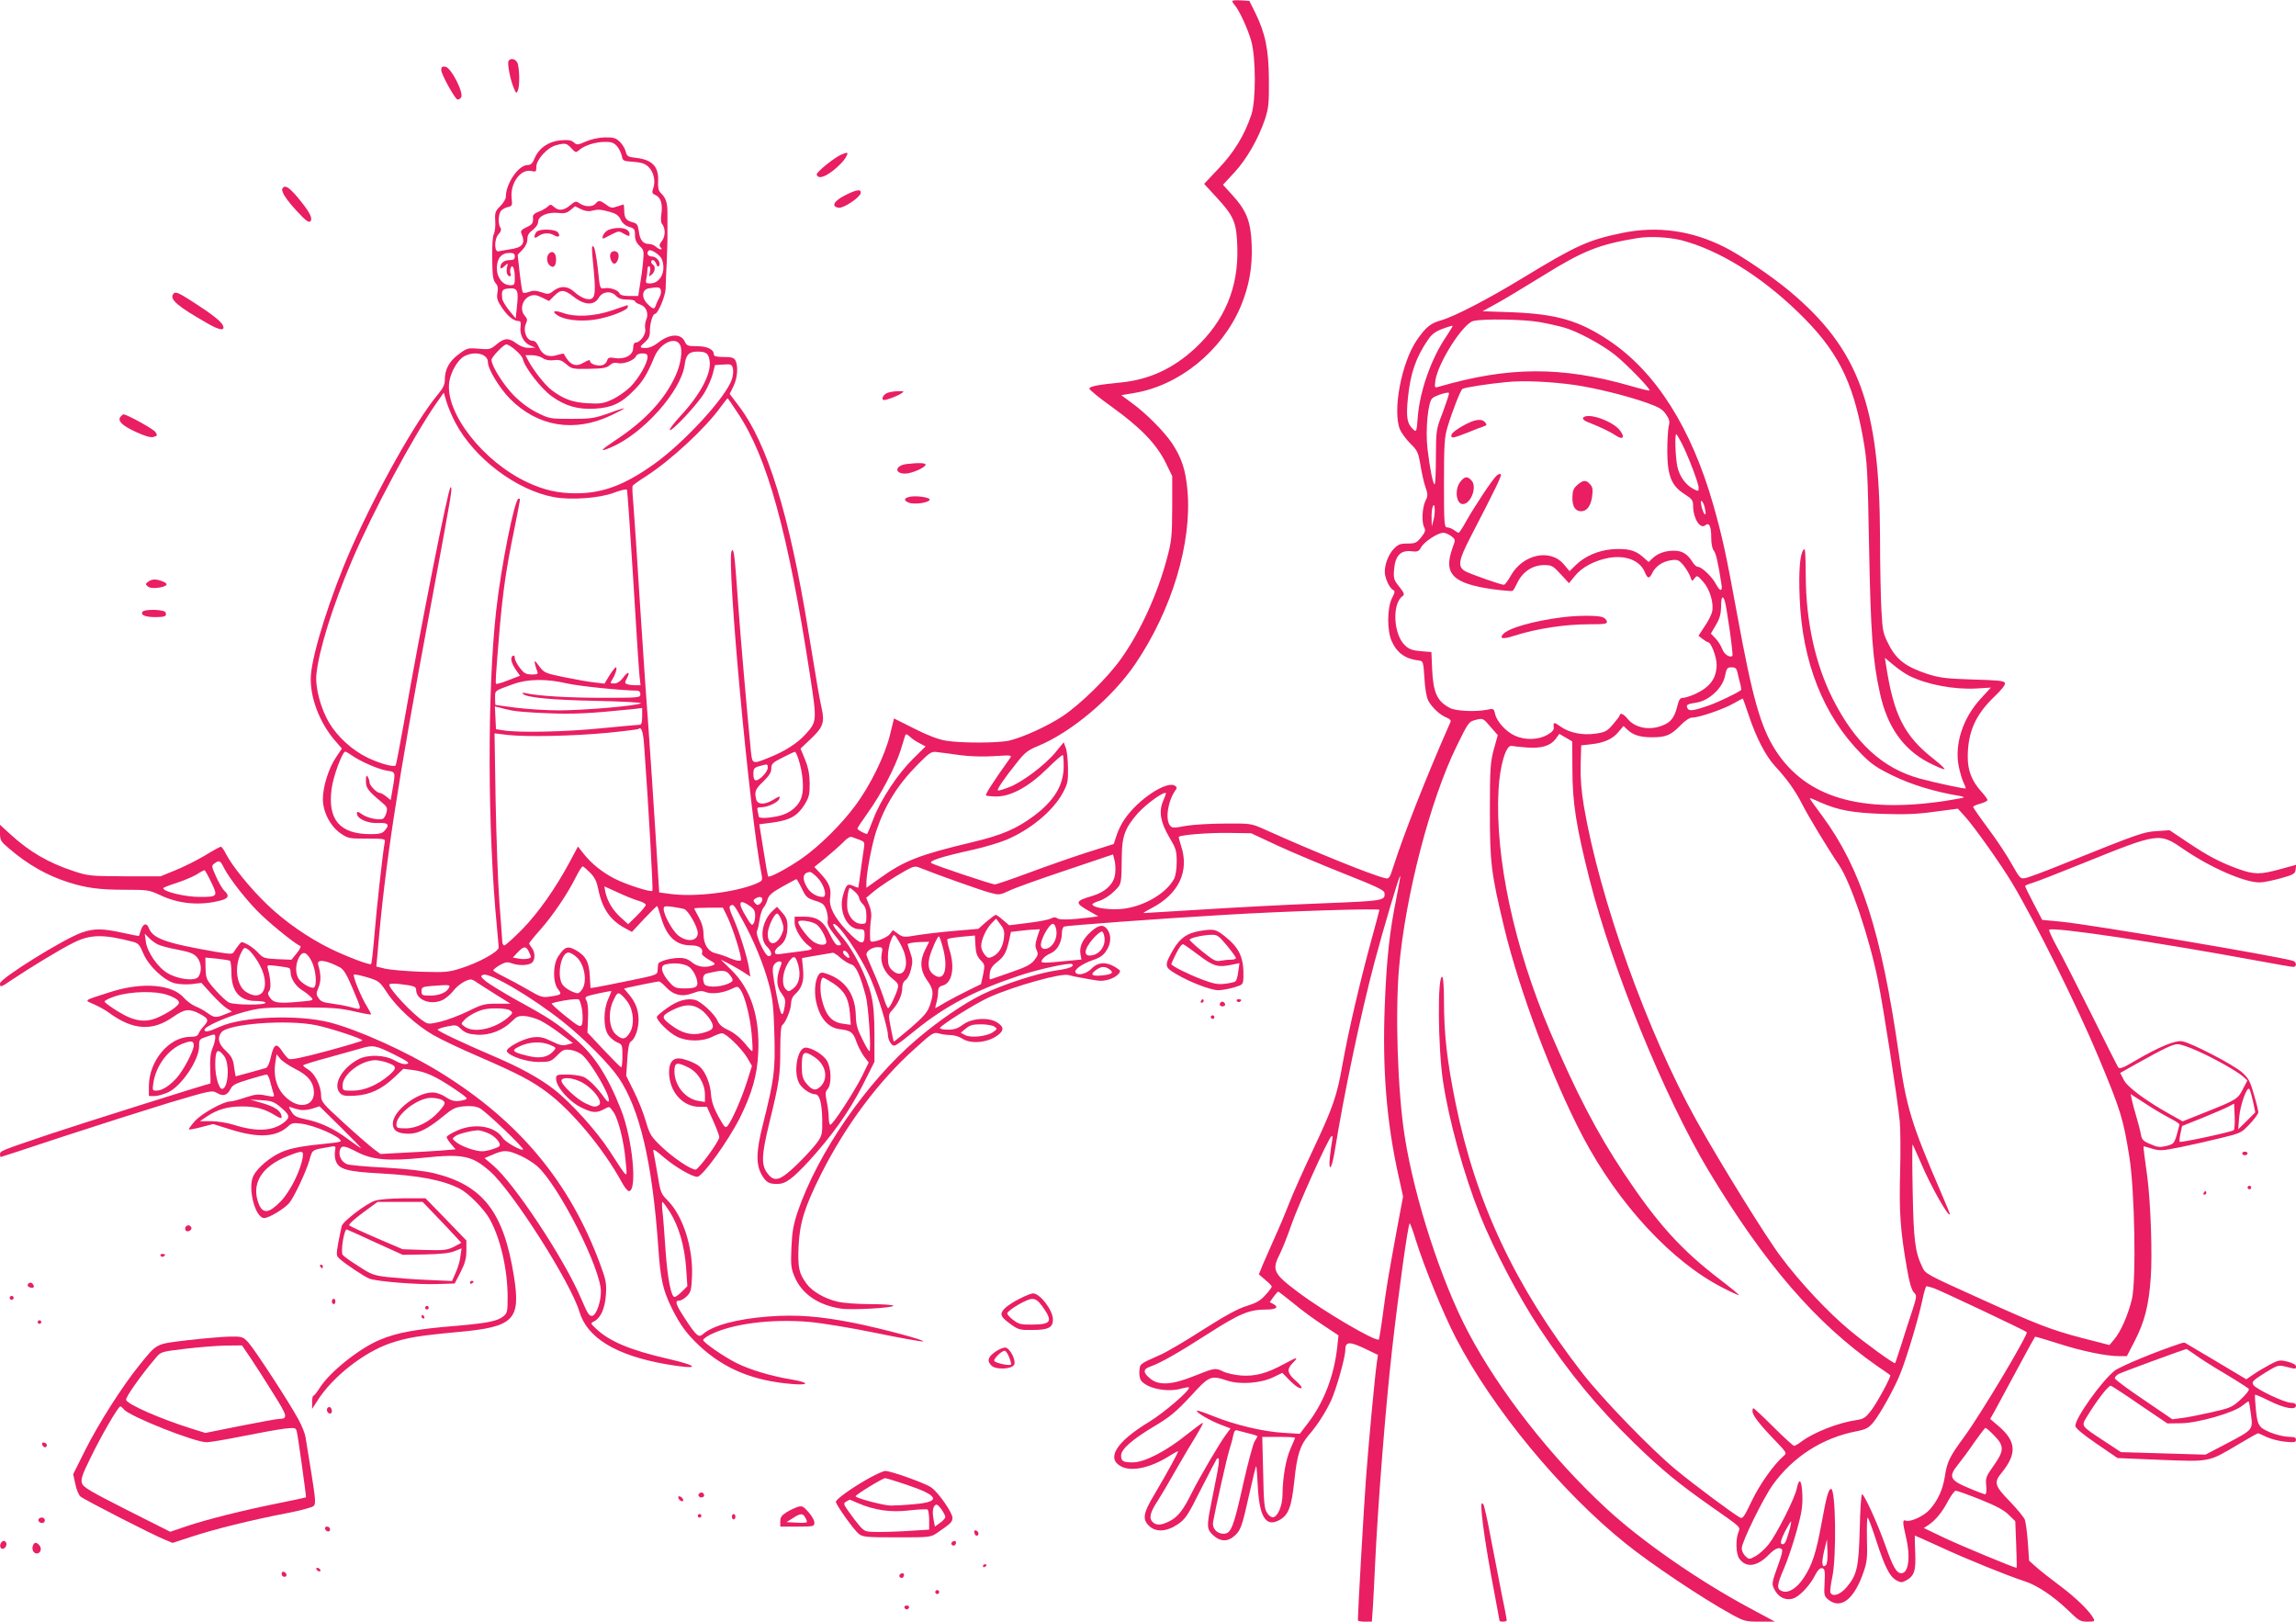 <?xml version="1.0" standalone="no"?>
<!DOCTYPE svg PUBLIC "-//W3C//DTD SVG 20010904//EN"
 "http://www.w3.org/TR/2001/REC-SVG-20010904/DTD/svg10.dtd">
<svg version="1.0" xmlns="http://www.w3.org/2000/svg"
 width="1280pt" height="904pt" viewBox="0 0 1280 904"
 preserveAspectRatio="xMidYMid meet">
<g transform="translate(0,904) scale(0.1,-0.1)"
fill="#e91e63" stroke="none">
<path d="M6870 9034 c0 -4 6 -15 14 -23 25 -29 74 -135 92 -201 26 -95 26
-334 0 -410 -38 -114 -97 -210 -182 -299 l-81 -86 68 -74 c99 -107 113 -141
117 -280 7 -225 -71 -410 -237 -564 -122 -112 -253 -173 -411 -189 -129 -13
-173 -21 -177 -34 -2 -5 56 -53 128 -104 158 -114 245 -204 297 -308 l37 -76
0 -176 c-1 -158 -3 -185 -28 -278 -53 -202 -150 -414 -257 -564 -76 -107 -229
-257 -330 -323 -81 -53 -216 -115 -292 -133 -60 -15 -272 -15 -355 -1 -42 7
-105 31 -177 68 l-112 56 -22 -90 c-27 -113 -110 -284 -194 -396 -75 -102
-198 -224 -293 -291 -76 -54 -184 -112 -192 -104 -3 3 -15 69 -27 148 l-23
143 77 10 c94 13 136 37 175 99 26 43 29 57 29 120 -1 51 -8 88 -26 132 l-25
61 58 55 c67 63 77 91 60 168 -13 58 -31 164 -76 440 -104 639 -227 1037 -384
1244 l-53 70 21 43 c23 47 27 112 11 144 -9 15 -22 19 -65 19 -39 0 -55 4 -55
13 0 29 -36 47 -94 47 -51 0 -58 3 -68 25 -21 48 -86 45 -150 -6 -23 -18 -49
-29 -67 -29 -38 0 -38 5 -4 34 19 17 26 32 26 57 -1 41 15 99 28 99 17 0 59
100 60 142 0 24 3 90 6 148 2 58 5 130 4 160 0 30 0 81 0 112 0 59 -8 84 -38
113 -12 12 -16 31 -14 65 4 81 -33 120 -123 130 -45 5 -51 8 -58 36 -4 16 -19
41 -34 55 -21 20 -35 24 -83 23 -34 -1 -76 -10 -105 -23 -46 -20 -50 -20 -67
-5 -14 13 -32 15 -73 12 -67 -6 -121 -43 -145 -99 -12 -30 -22 -39 -40 -39
-50 0 -121 -103 -121 -177 0 -12 -14 -35 -31 -52 -28 -28 -31 -36 -28 -84 2
-28 -2 -61 -8 -72 -7 -12 -10 -66 -9 -137 1 -94 5 -120 18 -135 13 -14 16 -29
11 -56 -5 -31 0 -45 28 -86 32 -47 64 -71 93 -71 8 0 11 -10 8 -30 -6 -44 16
-89 52 -105 l31 -13 -36 -1 c-23 -1 -47 8 -69 24 -44 33 -68 32 -112 -5 -33
-28 -40 -29 -99 -24 -61 5 -66 4 -112 -31 -53 -39 -77 -84 -77 -141 0 -27 -9
-47 -39 -83 -122 -146 -339 -532 -484 -861 -115 -261 -216 -582 -224 -707 -7
-116 47 -260 135 -362 l38 -44 -33 -49 c-41 -61 -73 -164 -73 -232 0 -72 41
-151 98 -191 42 -29 48 -30 147 -30 99 0 104 -1 100 -20 -9 -39 -46 -372 -58
-522 -7 -84 -15 -155 -18 -157 -7 -8 -135 41 -226 85 -126 62 -254 151 -353
246 -92 88 -195 214 -231 284 -10 21 -23 39 -28 39 -4 0 -45 -22 -90 -50 -46
-27 -120 -64 -165 -82 l-81 -33 -200 0 c-193 1 -203 2 -285 29 -142 47 -246
108 -353 206 l-57 52 0 -45 c0 -42 4 -48 53 -89 104 -89 209 -148 327 -186
101 -32 173 -42 316 -42 126 0 135 -1 197 -30 106 -50 224 -60 340 -29 41 11
47 27 18 53 -10 9 -31 45 -46 78 -26 59 -27 62 -9 75 26 19 32 17 53 -26 34
-65 136 -194 210 -263 69 -66 192 -163 214 -171 7 -2 0 -18 -18 -40 l-30 -37
-78 3 c-72 4 -80 6 -106 34 -15 17 -43 39 -61 48 -33 17 -34 17 -49 -3 -9 -11
-20 -27 -26 -37 -9 -15 -16 -15 -102 -1 -282 49 -351 74 -374 134 -12 30 -31
24 -44 -14 -5 -16 -10 -30 -10 -31 -1 -2 -42 6 -91 17 -112 25 -161 25 -229 1
-102 -36 -455 -256 -455 -283 0 -24 3 -23 68 21 100 67 266 168 340 205 95 48
168 49 333 6 30 -8 38 -17 58 -65 29 -69 113 -149 174 -166 24 -6 65 -8 96 -5
l54 7 56 -62 c31 -34 69 -70 85 -80 l29 -18 -38 -15 c-50 -21 -61 -20 -98 7
-18 13 -48 30 -67 37 -19 8 -47 28 -63 46 -65 77 -232 91 -408 35 -160 -51
-151 -45 -94 -70 27 -12 63 -32 79 -44 135 -100 244 -108 361 -26 63 44 89 48
145 19 52 -27 56 -37 28 -68 -14 -15 -28 -35 -31 -44 -5 -13 -17 -18 -47 -18
-118 0 -230 -135 -230 -275 l0 -55 32 0 c17 0 51 10 76 21 76 37 172 181 172
257 0 38 2 40 45 54 44 15 45 15 45 -7 0 -12 -7 -39 -16 -60 -11 -27 -14 -61
-12 -116 2 -44 2 -79 1 -79 -11 0 -731 -227 -898 -283 -275 -93 -275 -93 -275
-112 0 -8 2 -15 3 -15 2 0 159 51 348 114 189 62 453 146 587 187 238 71 244
72 272 56 34 -20 56 -14 75 22 11 23 30 32 103 54 49 15 93 27 99 27 5 0 15
-19 20 -43 6 -23 14 -51 18 -63 6 -20 5 -20 -43 -11 -42 9 -59 7 -114 -11 -35
-12 -73 -22 -84 -22 -39 0 -159 -67 -197 -109 -21 -24 -37 -45 -34 -47 2 -2
33 3 69 13 l66 17 103 -32 c152 -47 251 -41 316 20 19 18 30 20 73 14 77 -10
219 -73 220 -97 0 -4 -28 -9 -62 -12 -153 -15 -218 -27 -270 -50 -63 -28 -132
-86 -155 -131 -34 -66 9 -236 60 -236 26 0 111 51 139 83 27 32 94 174 113
239 17 61 12 57 109 74 38 7 39 6 34 -21 -3 -16 -2 -41 4 -56 16 -47 61 -60
245 -70 222 -12 351 -37 447 -86 48 -25 134 -112 165 -167 61 -108 101 -283
101 -438 0 -81 -2 -88 -25 -107 -33 -26 -92 -37 -250 -51 -238 -19 -344 -39
-440 -80 -115 -49 -277 -179 -332 -266 -15 -24 -31 -44 -35 -44 -5 0 -8 -17
-8 -37 l0 -37 29 45 c83 132 257 269 404 320 94 32 158 43 384 64 307 28 346
67 309 305 -57 364 -173 513 -447 580 -55 13 -150 24 -272 31 -104 5 -199 14
-212 19 -30 12 -48 45 -41 76 8 31 24 30 95 -7 86 -45 176 -53 371 -33 221 23
272 12 372 -76 125 -110 450 -620 498 -782 44 -147 205 -244 484 -293 186 -32
194 -12 11 30 -210 48 -327 97 -402 168 -32 30 -32 31 -11 41 37 19 61 72 66
150 4 64 0 81 -33 171 -170 458 -453 797 -891 1067 -188 116 -451 235 -614
278 -179 46 -489 34 -618 -25 -58 -27 -82 -31 -82 -15 0 17 121 71 219 98 89
24 112 26 306 26 178 0 224 -3 305 -21 52 -12 96 -20 98 -18 2 2 -8 21 -22 44
-31 49 -81 170 -73 178 3 3 37 -4 74 -15 66 -20 70 -24 111 -86 54 -82 162
-181 258 -236 41 -24 155 -78 253 -120 219 -95 297 -136 382 -200 139 -104
314 -315 414 -498 15 -29 34 -52 41 -52 49 0 20 296 -45 457 -74 187 -149 302
-256 393 -100 87 -141 114 -327 216 -75 42 -151 89 -170 104 -30 26 -31 29
-14 36 36 14 276 -127 446 -263 116 -92 257 -235 309 -311 118 -175 188 -473
221 -947 12 -177 26 -237 75 -337 47 -95 85 -146 155 -211 138 -128 298 -194
513 -212 101 -9 101 8 0 25 -108 17 -232 54 -306 91 -72 36 -187 116 -187 129
0 5 17 18 38 29 122 62 340 90 553 72 68 -6 234 -33 369 -61 135 -28 254 -49
265 -48 25 4 -221 70 -383 103 -191 38 -321 48 -480 36 -177 -14 -309 -50
-364 -99 -23 -20 -36 -9 -99 87 -53 81 -59 101 -31 101 10 0 29 12 43 26 21
22 24 37 27 112 6 158 -51 335 -136 420 -37 37 -40 45 -56 143 -10 57 -20 115
-23 128 -5 20 5 15 62 -34 62 -52 153 -105 182 -105 29 0 170 195 238 329 67
135 97 239 102 362 10 199 -41 356 -150 462 l-59 58 49 -25 c26 -14 63 -35 82
-48 l34 -22 -7 45 c-10 65 -54 204 -87 278 -22 49 -26 66 -17 72 17 11 20 7
68 -81 63 -113 118 -249 147 -358 21 -80 26 -128 30 -277 6 -201 -1 -252 -63
-500 -40 -157 -41 -230 -4 -290 23 -37 38 -45 83 -45 47 0 83 27 178 129 129
142 222 273 297 419 l67 133 0 147 c0 107 -5 169 -18 225 -24 103 -102 257
-168 330 -28 32 -48 61 -44 65 20 20 156 -178 211 -309 42 -99 94 -271 94
-309 0 -15 8 -37 18 -48 17 -20 18 -20 138 77 166 134 332 221 573 301 111 38
289 76 299 65 13 -13 -19 -25 -91 -35 -100 -14 -297 -78 -412 -134 -101 -50
-240 -144 -362 -248 -280 -237 -553 -633 -666 -963 -24 -72 -31 -112 -35 -200
-4 -99 -2 -116 18 -163 41 -96 132 -158 259 -177 56 -9 291 4 291 16 0 5 -57
9 -127 9 -71 0 -153 6 -184 14 -71 16 -141 57 -172 99 -43 59 -50 89 -45 210
6 131 34 219 125 401 138 274 322 521 525 702 96 87 103 91 132 83 17 -5 47
-9 66 -9 19 0 49 -9 65 -20 51 -34 155 -21 207 27 26 23 22 41 -14 64 -49 30
-143 23 -191 -14 -27 -20 -47 -27 -81 -27 -25 0 -46 4 -46 9 0 13 197 137 275
172 138 62 409 138 444 123 9 -3 41 -10 71 -15 30 -6 69 -12 87 -15 38 -7 94
10 117 35 16 18 15 20 -17 40 -50 31 -97 28 -132 -9 -28 -29 -77 -41 -89 -21
-10 15 38 49 94 68 40 13 61 27 77 52 27 39 30 87 7 119 -21 30 -47 28 -89 -9
-48 -42 -68 -84 -62 -125 l6 -33 -52 -5 c-174 -17 -178 -17 -167 4 6 11 26 27
46 35 38 16 64 62 64 115 0 17 6 32 13 35 20 6 530 44 892 65 344 21 865 37
865 28 0 -3 -22 -86 -49 -184 -62 -229 -123 -490 -156 -674 -32 -182 -53 -242
-169 -488 -51 -108 -110 -240 -130 -292 -20 -52 -55 -135 -78 -185 -22 -49
-52 -117 -66 -150 l-24 -59 36 -31 c20 -16 36 -33 36 -37 0 -5 -16 -26 -36
-48 -28 -31 -51 -44 -103 -60 -48 -14 -117 -52 -242 -131 -96 -62 -203 -125
-239 -141 -118 -52 -115 -50 -118 -92 -2 -21 3 -44 10 -53 37 -45 149 -66 227
-43 19 5 36 8 39 6 12 -12 -136 -140 -223 -193 -183 -111 -240 -204 -154 -248
56 -30 161 -8 262 55 27 17 51 30 54 30 6 0 -57 -115 -132 -242 -62 -103 -67
-137 -30 -173 37 -38 99 -34 160 7 44 30 56 48 130 196 45 89 85 165 88 169
16 15 16 -8 3 -78 -8 -41 -24 -123 -36 -182 -23 -116 -22 -133 13 -165 37 -35
78 -38 114 -8 40 33 46 52 87 234 19 85 36 156 39 158 2 3 6 -46 9 -108 8
-171 44 -231 116 -194 55 28 72 72 88 223 15 145 32 196 81 254 47 54 92 124
124 192 29 64 79 240 79 282 0 46 22 48 105 9 l77 -37 -6 -41 c-12 -84 -46
-448 -61 -651 -12 -161 -45 -741 -45 -787 0 -5 18 -8 39 -8 l39 0 6 87 c3 49
8 144 11 213 16 345 57 870 95 1211 36 318 90 709 99 709 3 0 19 -42 34 -93
47 -150 154 -413 224 -547 206 -395 583 -852 943 -1142 142 -115 431 -308 591
-396 73 -40 81 -42 160 -42 l84 0 -145 78 c-283 152 -601 373 -796 554 -305
282 -595 652 -768 980 -150 283 -301 747 -355 1094 -39 246 -54 688 -31 944
36 400 173 928 319 1227 67 137 69 140 108 150 40 10 41 10 82 -38 l41 -47
-22 -79 c-19 -71 -22 -103 -22 -343 0 -292 7 -347 79 -648 87 -361 269 -844
440 -1170 199 -376 495 -696 780 -841 44 -23 84 -41 89 -41 5 0 -42 39 -105
87 -218 167 -348 311 -536 593 -149 224 -266 448 -413 793 -199 469 -306 967
-286 1342 7 134 41 252 72 247 11 -2 49 -6 86 -9 81 -6 131 9 160 47 l21 29
36 -21 36 -21 1 -156 c0 -185 21 -317 95 -611 127 -503 420 -1219 664 -1626
313 -520 598 -850 940 -1089 39 -26 71 -49 73 -51 7 -5 -72 -152 -106 -196
-31 -41 -42 -48 -81 -54 -103 -15 -238 -68 -308 -120 -17 -13 -36 -24 -41 -24
-5 0 -57 47 -115 105 -58 58 -109 105 -112 105 -3 0 -5 -7 -5 -17 0 -22 39
-73 123 -160 69 -72 70 -73 50 -90 -56 -49 -133 -158 -177 -250 -41 -87 -51
-101 -65 -93 -36 19 -263 188 -358 267 -139 115 -411 396 -521 538 -376 486
-593 947 -707 1504 -48 239 -65 382 -65 578 0 67 -4 124 -9 127 -28 18 -25
-392 4 -584 33 -217 115 -515 205 -741 77 -193 216 -458 333 -634 168 -253
319 -436 528 -640 154 -149 241 -221 427 -352 174 -122 165 -113 153 -146 -16
-42 -13 -119 5 -145 38 -54 100 -46 166 22 34 35 61 45 73 27 3 -6 -4 -36 -16
-68 -44 -123 -44 -122 -24 -158 24 -45 72 -62 113 -41 36 19 86 74 112 127 14
27 27 39 38 37 15 -3 17 -14 14 -79 -4 -73 -3 -77 23 -98 70 -54 144 6 196
161 18 53 20 81 17 181 -1 64 0 117 4 117 4 0 25 -58 48 -128 48 -148 74 -200
113 -222 24 -13 30 -13 54 0 45 25 55 54 50 158 -2 50 -3 92 -2 92 2 0 66 -29
143 -64 142 -66 374 -160 470 -191 69 -22 161 -84 242 -162 59 -58 68 -63 107
-63 39 0 43 2 34 18 -22 42 -101 118 -187 182 -51 38 -111 85 -133 105 l-39
35 -7 103 c-4 56 -12 113 -17 126 -5 13 -42 58 -83 101 -85 87 -91 106 -46
160 86 106 82 175 -16 259 l-48 41 24 42 c13 24 68 126 123 228 54 101 101
186 103 188 2 2 59 -15 128 -37 129 -42 269 -71 342 -71 l42 0 42 81 c56 108
80 199 91 353 10 128 0 421 -19 566 -5 36 -12 89 -16 118 -4 28 -6 52 -4 52 2
0 24 -6 49 -14 41 -12 56 -11 160 10 63 13 165 36 225 51 107 26 111 28 157
77 27 28 48 58 48 66 0 8 -11 53 -25 100 -21 74 -30 90 -67 123 -49 43 -279
162 -331 172 -39 8 -132 -31 -270 -112 -64 -38 -81 -43 -89 -32 -5 8 -74 145
-153 304 -80 160 -165 327 -191 373 -25 46 -43 86 -40 89 18 18 605 -70 1158
-172 103 -19 194 -35 202 -35 22 0 20 27 -1 34 -94 27 -1115 200 -1292 218
l-106 10 -48 92 c-26 50 -48 94 -47 97 0 3 19 11 43 18 23 7 147 55 275 107
434 175 428 174 570 77 148 -101 339 -184 421 -182 20 0 72 11 116 23 72 20
80 25 83 49 l3 26 -88 -24 c-112 -31 -145 -31 -235 1 -101 37 -167 71 -283
149 l-100 67 -70 -5 c-74 -4 -104 -15 -500 -174 -110 -45 -214 -84 -231 -87
-30 -7 -32 -5 -78 76 -25 46 -84 135 -131 198 -47 63 -85 118 -85 122 0 4 18
12 40 18 22 6 40 15 40 20 0 6 -16 27 -35 48 -52 58 -75 116 -75 192 0 138 43
236 148 336 42 40 63 67 59 77 -4 12 -38 15 -179 19 -151 5 -183 9 -253 31
-119 39 -173 80 -215 163 -32 62 -35 77 -41 188 -4 67 -8 252 -8 411 -2 732
-118 1048 -503 1371 -102 85 -270 199 -361 245 -185 94 -377 121 -575 80 -189
-39 -256 -70 -557 -253 -185 -113 -376 -212 -449 -233 -61 -17 -86 -37 -138
-112 -85 -125 -136 -394 -93 -498 9 -20 35 -55 58 -78 39 -38 44 -49 56 -120
7 -43 19 -98 28 -123 14 -40 14 -48 -1 -78 -18 -39 -21 -118 -6 -147 9 -15 5
-26 -17 -54 -25 -31 -33 -35 -76 -35 -42 0 -53 -5 -78 -31 -28 -30 -49 -83
-49 -127 0 -32 25 -88 44 -99 14 -8 14 -13 -4 -48 -27 -53 -28 -182 -1 -240
29 -65 77 -99 151 -107 24 -3 25 -6 31 -98 3 -57 12 -107 21 -125 21 -39 66
-81 102 -95 16 -6 26 -15 23 -23 -137 -311 -261 -627 -318 -805 -22 -69 -25
-73 -49 -67 -77 19 -384 143 -665 269 -80 36 -80 36 -225 35 -80 0 -179 -6
-220 -13 -67 -13 -76 -12 -87 2 -28 34 -12 137 29 195 11 14 10 19 -2 27 -46
29 -205 -76 -280 -186 -16 -22 -36 -62 -45 -90 l-16 -49 -152 -48 c-84 -27
-229 -78 -323 -113 -94 -35 -179 -64 -188 -64 -18 0 -325 103 -353 118 -20 12
54 36 235 76 62 14 143 38 181 54 136 57 260 160 316 262 27 50 30 63 29 140
-1 47 -6 98 -13 113 l-11 29 -45 -55 c-58 -71 -188 -169 -261 -196 -31 -12
-59 -20 -61 -17 -6 6 38 70 107 156 43 55 62 69 116 91 187 77 415 269 544
459 203 300 316 674 290 966 -10 114 -32 181 -86 263 -43 64 -143 166 -226
226 l-57 42 71 12 c253 42 489 234 595 483 47 114 66 218 61 346 -5 128 -29
189 -110 277 l-50 55 64 69 c69 75 133 187 170 296 20 62 23 88 22 220 -1 169
-20 260 -77 376 l-32 64 -48 3 c-26 2 -47 0 -47 -4z m-3432 -807 c12 -13 24
-37 28 -54 6 -30 8 -31 65 -35 44 -3 65 -10 84 -28 29 -28 41 -78 27 -119 -9
-25 -7 -30 14 -39 28 -14 39 -49 31 -106 -4 -24 -2 -47 2 -52 21 -22 22 -70 2
-96 -15 -19 -17 -28 -9 -36 9 -9 9 -12 1 -12 -6 0 -18 7 -27 15 -8 8 -26 15
-39 15 -32 0 -50 22 -56 73 -5 34 -10 42 -35 48 -36 10 -46 24 -46 67 0 17 -2
32 -4 32 -1 0 -18 -5 -35 -11 -28 -10 -37 -9 -61 10 -35 25 -43 26 -60 6 -16
-20 -60 -19 -88 1 -21 14 -24 14 -53 -10 -35 -30 -65 -33 -91 -9 -17 15 -19
15 -36 0 -10 -9 -33 -22 -51 -28 -20 -7 -31 -17 -30 -28 3 -34 -2 -42 -36 -58
-26 -12 -34 -21 -29 -32 25 -59 9 -81 -64 -91 -26 -4 -54 -9 -62 -11 -25 -7
-26 68 -1 95 14 15 17 26 11 36 -13 20 -13 67 0 90 5 10 23 21 38 25 28 6 29
8 24 54 -7 81 50 159 108 148 28 -6 30 -5 30 23 0 40 60 106 108 120 53 14 60
13 88 -17 22 -24 25 -25 42 -10 27 25 91 46 143 46 35 1 50 -4 67 -22z m-199
-353 c20 -10 42 -14 59 -9 37 9 50 8 102 -6 35 -10 49 -20 60 -43 10 -20 26
-34 48 -41 28 -8 32 -13 32 -45 0 -26 7 -43 26 -61 23 -22 25 -28 19 -89 -3
-36 -11 -93 -17 -127 l-10 -63 -49 0 c-34 0 -51 5 -55 14 -7 19 -54 35 -85 29
-24 -4 -25 -3 -36 108 -7 62 -17 117 -23 123 -13 13 -13 1 1 -141 12 -135 5
-159 -44 -149 -17 4 -45 20 -62 36 -37 36 -80 39 -119 9 -25 -20 -31 -21 -68
-8 -30 10 -47 10 -69 2 -18 -7 -31 -8 -35 -2 -3 6 -11 55 -17 109 l-11 100 27
28 c17 18 27 39 27 58 0 22 8 36 30 52 18 14 30 32 30 45 0 33 53 56 111 50
35 -4 49 -1 69 16 14 11 25 20 26 21 0 0 15 -7 33 -16z m6134 -173 c207 -54
439 -196 651 -401 217 -210 304 -378 362 -700 24 -136 26 -174 34 -610 9 -479
20 -631 60 -812 40 -187 129 -314 270 -388 45 -23 85 -40 90 -38 5 2 -22 27
-60 57 -163 128 -222 242 -265 520 l-7 44 48 -40 c27 -23 67 -50 89 -61 100
-49 250 -77 374 -70 l80 5 -56 -61 c-100 -108 -148 -254 -123 -379 7 -34 19
-75 27 -90 8 -16 13 -30 11 -32 -4 -4 -167 31 -256 55 -207 57 -360 198 -485
445 -97 194 -149 430 -150 683 -1 134 -3 161 -13 147 -20 -27 -27 -117 -21
-269 14 -356 132 -655 344 -869 56 -57 87 -78 178 -122 101 -49 229 -88 359
-110 21 -3 36 -8 34 -10 -2 -3 -50 -11 -105 -20 -472 -70 -773 19 -943 280
-84 130 -130 292 -215 757 -63 343 -82 431 -132 608 -123 434 -322 748 -585
923 -165 110 -290 146 -533 156 l-170 6 80 44 c44 24 161 95 260 156 222 138
311 173 525 208 66 11 173 5 243 -12z m-5683 -107 c25 -66 -8 -134 -66 -134
-24 0 -26 2 -20 31 3 17 6 40 6 51 0 10 5 16 10 13 6 -3 7 -18 3 -33 -6 -24
-5 -26 10 -13 19 15 23 46 7 56 -13 8 -13 25 0 25 6 0 14 -10 19 -22 5 -14 10
-17 15 -10 12 19 -13 52 -39 52 -23 0 -33 18 -19 33 12 11 65 -24 74 -49z
m-820 16 c0 -15 -7 -20 -28 -20 -31 0 -52 -16 -52 -39 0 -11 5 -10 22 5 21 19
21 19 15 -4 -7 -27 1 -52 15 -52 6 0 8 7 4 15 -3 8 -3 22 1 31 10 26 23 -5 23
-53 0 -39 -2 -43 -25 -43 -42 0 -75 41 -75 95 0 54 25 85 70 85 23 0 30 -4 30
-20z m12 -278 l-7 -67 -37 45 c-20 25 -37 54 -38 65 -5 47 -1 54 38 57 47 4
54 -11 44 -100z m802 92 c3 -9 0 -28 -8 -42 -8 -15 -17 -35 -20 -44 -7 -25
-18 -22 -48 10 -34 35 -29 79 11 85 51 8 59 7 65 -9z m-485 -39 c59 -47 114
-49 139 -5 21 36 69 41 97 10 13 -14 31 -20 62 -20 23 0 43 -4 43 -9 0 -5 13
-14 30 -19 34 -12 48 -51 32 -86 -5 -12 -8 -35 -5 -50 6 -29 -28 -76 -54 -76
-8 0 -13 -12 -13 -30 0 -39 -46 -65 -101 -56 -32 5 -39 3 -44 -13 -3 -11 -14
-23 -25 -26 -26 -8 -70 5 -70 21 0 10 -9 8 -35 -7 -47 -28 -79 -14 -112 49 -1
2 -17 -1 -36 -7 -48 -16 -84 0 -103 44 -9 22 -21 35 -33 35 -35 0 -57 55 -39
96 9 19 8 28 -5 42 -32 35 -16 95 30 113 20 7 35 5 65 -10 l39 -19 29 29 c37
37 55 36 109 -6z m5381 -140 c46 -8 109 -22 140 -31 72 -20 204 -91 278 -148
60 -46 206 -195 198 -203 -2 -2 -50 9 -107 26 -384 110 -680 108 -1068 -5 -23
-7 -24 -6 -19 34 14 99 155 321 213 333 58 13 280 9 365 -6z m-514 -76 c-85
-123 -150 -304 -162 -453 -6 -82 -8 -86 -24 -71 -36 33 -42 67 -31 177 14 137
44 225 112 324 21 31 41 46 81 61 29 11 54 18 56 17 2 -1 -13 -26 -32 -55z
m-4275 -51 c16 -30 5 -109 -26 -175 -60 -131 -168 -247 -329 -354 -91 -60 -99
-72 -30 -43 178 75 390 312 411 460 7 57 24 74 71 74 49 0 62 -10 68 -51 11
-69 -49 -185 -160 -305 -38 -41 -66 -78 -62 -81 11 -11 159 148 194 209 19 31
39 79 46 105 l12 48 47 3 c42 3 47 1 53 -22 3 -14 1 -41 -6 -61 -33 -99 -266
-353 -435 -473 -165 -117 -285 -162 -435 -162 -97 0 -177 18 -267 60 -251 116
-465 392 -438 563 9 57 49 124 85 142 59 30 130 12 130 -34 0 -38 64 -144 123
-204 155 -156 359 -190 565 -92 39 19 72 36 72 38 0 3 -39 -9 -87 -27 -80 -28
-99 -31 -208 -31 -117 0 -123 1 -189 34 -45 22 -91 56 -131 96 -58 59 -125
165 -125 199 0 15 67 85 82 86 21 0 88 -58 93 -82 11 -48 102 -165 162 -208
76 -54 145 -74 242 -68 93 6 145 30 215 102 50 49 74 90 115 188 31 75 116
115 142 66z m-181 -68 c0 -35 -49 -119 -96 -167 -25 -24 -70 -56 -101 -70 -48
-22 -65 -25 -137 -21 -84 5 -135 23 -203 75 -35 27 -100 110 -127 161 l-17 32
36 0 c20 0 47 -7 60 -16 16 -11 38 -15 62 -12 31 4 44 0 70 -22 29 -26 36 -28
126 -26 77 1 99 5 116 20 14 13 28 16 46 12 30 -8 93 16 101 39 4 9 18 15 35
15 22 0 29 -5 29 -20z m5169 -156 c120 -18 291 -60 406 -101 64 -23 84 -35
103 -63 19 -28 22 -41 15 -65 -4 -16 -8 -80 -8 -141 1 -138 23 -192 97 -239
42 -27 47 -34 47 -67 1 -70 40 -130 68 -106 22 18 33 -6 33 -71 0 -32 6 -61
14 -70 12 -14 24 -64 43 -188 7 -43 -8 -42 -32 3 -21 40 -79 94 -99 94 -8 0
-22 12 -31 28 -28 44 -57 62 -102 62 -50 0 -90 -14 -120 -42 l-22 -21 -35 31
c-42 36 -85 46 -170 40 -77 -7 -149 -38 -199 -86 l-37 -36 -31 37 c-75 91
-230 58 -297 -63 -15 -27 -32 -50 -38 -50 -16 0 -176 56 -212 74 -48 25 -43
59 28 196 145 280 173 340 167 346 -4 4 -14 1 -23 -7 -21 -17 -122 -169 -171
-256 -19 -35 -38 -63 -41 -63 -4 0 -16 7 -26 15 -11 8 -28 15 -38 15 -16 0
-18 16 -18 248 0 213 3 256 19 309 28 93 73 207 84 215 12 8 140 28 244 38 96
10 244 3 382 -16z m-735 -151 c-38 -98 -38 -98 -39 -250 0 -84 -3 -153 -7
-153 -9 0 -27 88 -40 200 -12 104 3 260 27 280 19 16 90 38 93 29 2 -4 -14
-52 -34 -106z m-5505 -60 c106 -199 340 -375 548 -414 95 -18 256 -6 335 24
37 14 70 22 73 17 3 -4 18 -228 35 -497 16 -268 32 -512 35 -540 l6 -53 -29 0
c-17 0 -37 3 -46 6 -14 5 -14 9 0 35 19 38 4 37 -24 -1 -15 -19 -31 -30 -48
-30 -23 0 -24 1 -10 23 18 29 29 67 19 67 -4 0 -20 -21 -36 -46 l-27 -45 -58
7 c-31 3 -106 17 -167 29 -106 22 -111 24 -139 61 -24 33 -28 35 -24 14 3 -14
9 -33 13 -42 6 -15 2 -18 -31 -18 -33 1 -43 7 -66 37 -16 20 -28 45 -28 55 0
11 -4 16 -10 13 -17 -10 -11 -38 14 -76 l25 -36 -65 -25 c-35 -14 -66 -23 -68
-20 -5 5 -3 34 19 302 19 214 36 335 81 554 39 196 36 176 25 176 -22 0 -97
-374 -125 -625 -50 -447 -48 -1226 4 -1760 5 -55 10 -108 10 -117 0 -23 -110
-84 -208 -115 -72 -23 -87 -24 -227 -20 -82 3 -172 11 -198 17 l-49 12 7 76
c41 491 109 931 295 1927 122 659 123 662 112 669 -11 7 -167 -779 -262 -1323
-22 -123 -42 -226 -44 -228 -11 -11 -90 11 -156 43 -84 40 -167 115 -214 193
-48 80 -80 200 -72 273 14 135 91 382 198 633 117 274 341 691 471 878 l41 58
16 -53 c9 -30 31 -81 49 -115z m1575 53 c164 -246 278 -658 401 -1455 40 -262
40 -263 -25 -335 -44 -49 -116 -95 -202 -129 -94 -38 -94 -38 -102 36 -21 216
-58 635 -71 822 -19 273 -24 314 -36 294 -30 -55 101 -1478 167 -1806 6 -31 4
-34 -31 -49 -117 -49 -344 -76 -480 -57 l-60 8 -22 350 c-12 193 -29 442 -37
555 -9 113 -30 421 -47 685 -16 264 -34 523 -38 575 -5 52 -7 98 -4 102 2 4
36 29 76 54 139 90 333 270 416 387 19 26 36 47 37 47 2 0 28 -38 58 -84z
m5262 -168 c37 -73 94 -223 94 -248 0 -19 -2 -20 -29 -6 -44 23 -78 70 -90
126 -11 51 -15 180 -6 180 2 0 16 -23 31 -52z m130 -368 c5 -24 3 -32 -4 -25
-5 6 -13 26 -17 45 -5 25 -4 32 4 25 6 -6 14 -26 17 -45z m-1515 -61 l-9 -34
-1 47 c-1 25 2 55 7 65 12 29 15 -38 3 -78z m100 -88 c24 -19 24 -19 6 -67
-51 -144 2 -197 227 -229 55 -7 104 -11 108 -9 5 3 15 20 23 37 30 68 87 107
154 107 41 0 49 -4 92 -51 l46 -50 31 38 c39 50 110 88 190 103 95 17 175 -14
202 -80 15 -37 25 -38 42 -3 18 37 58 64 105 70 35 5 42 2 68 -28 15 -19 32
-47 38 -63 10 -28 11 -28 24 -10 14 18 16 17 48 -19 38 -43 60 -119 50 -167
-4 -17 -22 -54 -42 -82 l-34 -52 23 -18 c13 -10 26 -18 30 -18 17 0 48 -82 48
-125 0 -76 -37 -126 -120 -164 -25 -11 -55 -21 -66 -21 -17 0 -24 -9 -33 -46
-16 -64 -36 -90 -82 -108 -74 -30 -155 -14 -196 38 -20 25 -43 35 -43 19 0 -5
-17 -27 -38 -51 -33 -39 -43 -44 -99 -52 -71 -10 -144 5 -192 39 -37 27 -43
26 -39 -1 2 -17 -7 -28 -37 -45 -50 -28 -124 -30 -180 -4 -49 22 -101 79 -110
121 -7 31 -8 31 -48 23 -63 -12 -171 -7 -203 10 -72 37 -94 85 -100 217 l-4
95 -59 5 c-48 4 -66 11 -89 33 -64 61 -72 230 -14 273 14 10 11 17 -17 53 -31
38 -33 47 -29 97 6 75 36 108 95 101 36 -4 43 -1 55 21 16 31 93 82 124 82 12
0 32 -9 45 -19z m1523 -356 c11 -29 50 -304 44 -311 -14 -13 -47 9 -57 39 -7
17 -23 44 -37 58 l-26 27 28 48 c21 35 28 61 29 101 0 52 7 67 19 38z m72
-402 c3 -16 10 -43 15 -62 5 -19 7 -36 6 -37 -22 -18 -131 -70 -187 -89 -85
-29 -106 -31 -114 -10 -6 17 0 20 55 29 68 12 141 80 155 145 10 47 13 51 38
51 20 0 27 -6 32 -27z m-6524 -63 c66 -15 300 -39 391 -40 10 0 17 -8 17 -20
0 -19 -7 -20 -210 -20 -188 0 -359 10 -430 26 -16 3 -21 2 -15 -4 22 -21 164
-34 408 -39 142 -3 255 -9 250 -13 -13 -14 -318 -40 -457 -40 -72 0 -180 7
-241 15 -60 8 -111 15 -112 15 -2 0 -3 18 -3 39 0 43 -5 39 100 77 82 30 187
31 302 4z m6587 -177 c41 -124 94 -226 145 -282 67 -72 115 -139 153 -214 32
-64 144 -249 205 -339 65 -95 170 -406 218 -646 30 -150 107 -646 121 -782 4
-41 5 -169 2 -285 -6 -221 1 -325 38 -535 13 -78 26 -121 38 -134 18 -18 18
-21 -9 -105 -16 -47 -43 -131 -60 -186 -18 -55 -33 -102 -35 -104 -6 -5 -164
109 -255 185 -120 100 -276 266 -383 410 -81 107 -338 522 -470 759 -272 488
-539 1233 -627 1751 -14 84 -20 154 -18 230 l3 109 55 6 c73 8 120 29 153 69
l28 33 22 -21 c32 -30 71 -42 137 -42 77 0 104 11 157 65 28 29 53 45 68 45
38 0 175 47 230 79 28 16 51 28 51 27 1 0 16 -42 33 -93z m-6894 26 c22 -5
112 -12 200 -15 144 -6 236 -1 463 22 l62 7 0 -47 c0 -30 -4 -46 -12 -46 -7 0
-105 -9 -218 -20 -202 -20 -452 -25 -540 -12 l-45 7 -3 64 -3 63 28 -7 c15 -4
46 -12 68 -16z m736 -195 c24 -326 51 -805 46 -810 -9 -9 -143 34 -207 66 -70
35 -133 86 -175 139 l-33 42 -47 -88 c-78 -145 -174 -282 -265 -375 -48 -48
-92 -88 -98 -88 -7 0 -12 10 -12 23 -1 12 -7 110 -16 217 -8 107 -17 363 -21
568 l-6 374 74 -9 c109 -12 367 -6 557 12 92 9 169 19 171 21 16 16 27 -14 32
-92z m1537 12 l32 -17 -70 -69 c-85 -84 -180 -227 -221 -335 -17 -44 -32 -81
-34 -83 -5 -5 -55 21 -55 29 0 4 27 45 60 91 72 100 149 248 180 343 12 39 24
76 26 84 4 11 9 10 27 -6 12 -12 37 -28 55 -37z m-3168 -66 c47 -34 151 -79
197 -86 49 -7 48 -7 32 -101 l-11 -63 -25 20 c-14 11 -30 20 -36 20 -17 0 -57
42 -57 59 0 9 -5 23 -10 31 -7 11 -10 5 -10 -23 0 -40 10 -54 89 -120 28 -23
32 -32 26 -54 -3 -15 -12 -31 -18 -36 -19 -12 -89 2 -119 24 -23 16 -28 17
-28 4 0 -29 60 -56 118 -53 57 3 67 -9 35 -44 -12 -14 -31 -18 -77 -18 -172 0
-241 81 -217 255 10 72 60 205 76 205 4 0 19 -9 35 -20z m2493 -27 c22 -70 30
-156 17 -201 -14 -54 -65 -97 -130 -111 -59 -13 -110 -14 -110 -3 0 4 -3 17
-6 30 -5 19 -2 22 21 22 34 0 92 27 99 46 7 18 3 18 -36 -6 -45 -27 -84 -26
-92 3 -11 43 -6 58 39 100 33 33 45 51 45 73 0 26 7 33 63 61 34 18 65 32 69
32 3 1 13 -20 21 -46z m902 27 c54 -7 130 -9 189 -5 98 6 99 6 85 -14 -92
-129 -137 -199 -132 -205 3 -3 30 -6 58 -6 81 0 180 54 283 155 45 45 85 79
87 76 3 -2 5 -32 5 -65 -1 -103 -52 -188 -163 -272 -99 -74 -180 -109 -343
-148 -302 -72 -383 -104 -521 -203 l-73 -52 0 27 c0 55 31 217 55 289 49 146
120 259 232 372 69 69 75 73 110 68 21 -2 79 -10 128 -17z m-1075 -70 c0 -23
-45 -70 -66 -70 -9 0 -14 12 -14 35 0 30 4 36 33 44 46 13 47 13 47 -9z m2220
-144 c0 -2 -7 -21 -16 -42 -25 -59 -14 -118 34 -200 38 -64 42 -76 42 -138 0
-38 -6 -78 -14 -94 -46 -87 -183 -163 -306 -170 -74 -4 -150 10 -150 27 0 4
18 13 41 20 22 7 58 30 80 52 42 42 41 34 43 199 1 109 19 156 88 235 50 56
158 133 158 111z m3651 -50 c99 -43 176 -57 344 -63 122 -4 191 -2 290 12
l130 17 40 -44 c53 -59 197 -262 261 -368 129 -215 366 -692 483 -973 124
-297 138 -343 172 -556 30 -187 39 -690 14 -794 -21 -87 -62 -181 -99 -224
l-26 -31 -152 39 c-172 45 -252 76 -563 217 -314 142 -310 140 -329 180 -40
82 -48 151 -53 422 -3 146 -3 263 0 260 2 -3 23 -50 47 -105 54 -128 160 -315
160 -281 0 2 -23 58 -51 123 -164 380 -192 473 -234 773 -97 674 -210 1028
-425 1320 -39 52 -70 96 -70 97 0 6 8 3 61 -21z m-3026 -241 c83 -38 249 -108
370 -156 170 -67 221 -91 223 -105 6 -45 1 -46 -354 -60 -187 -7 -483 -23
-658 -34 -176 -11 -324 -20 -330 -20 -5 0 14 12 43 27 153 79 213 207 165 349
-8 25 -14 47 -12 49 11 11 163 23 273 22 l130 -2 150 -70z m-2332 33 c25 -9
28 -14 24 -42 -3 -17 -11 -74 -18 -126 -7 -52 -13 -96 -14 -98 -1 -1 -15 3
-29 10 -32 14 -39 7 -57 -56 -24 -88 24 -186 92 -186 26 0 29 -3 29 -34 0 -59
-24 -53 -98 25 -72 76 -102 135 -94 186 7 49 -5 80 -48 127 l-40 43 63 51 c34
28 78 67 97 86 22 24 40 34 50 30 8 -3 28 -11 43 -16z m1424 -188 c-6 -57 -54
-103 -129 -125 -96 -28 -98 -38 -16 -84 l51 -29 -44 -6 c-114 -14 -173 -15
-185 -5 -9 7 -19 7 -35 -1 -12 -7 -70 -18 -128 -25 l-105 -13 -34 29 c-18 16
-36 29 -41 29 -4 0 -28 -18 -53 -39 l-44 -39 -130 -11 c-71 -6 -165 -17 -209
-24 -76 -13 -81 -12 -108 7 l-29 21 -19 -24 c-16 -20 -95 -49 -105 -38 -6 5
-5 81 2 123 4 27 0 53 -11 80 l-16 39 33 28 c41 35 116 84 185 123 48 26 55
28 85 15 87 -35 339 -125 386 -137 51 -14 55 -14 109 11 30 15 173 66 317 114
l261 88 8 -31 c5 -17 7 -51 4 -76z m-2927 5 c26 -26 37 -50 46 -95 22 -107 67
-171 150 -215 l37 -20 69 74 c38 40 70 72 72 70 2 -2 11 -29 20 -59 32 -111
83 -160 168 -160 47 0 71 -18 61 -46 -2 -5 16 -21 39 -34 36 -20 39 -24 22
-31 -40 -16 -86 -9 -116 16 -21 18 -41 25 -70 25 -50 0 -117 -19 -119 -34 -1
-6 -2 -22 -3 -36 -1 -24 -7 -26 -154 -56 -84 -17 -168 -34 -186 -37 l-34 -5
-4 68 c-4 79 -23 113 -81 145 -43 23 -59 17 -94 -35 -31 -45 -32 -145 -3 -183
24 -30 21 -33 -42 -42 -44 -7 -53 -4 -125 38 -43 25 -104 58 -135 73 -32 16
-58 31 -58 35 0 4 16 17 36 29 31 17 42 19 67 10 38 -13 83 -13 108 0 23 13
25 58 4 86 -8 10 -15 22 -15 25 0 3 27 37 61 75 70 79 153 201 198 292 17 34
35 62 39 62 5 0 23 -16 42 -35z m-2113 -52 c39 -80 37 -83 -62 -83 -83 0 -205
29 -205 49 0 3 33 16 74 29 40 13 90 34 112 47 21 14 41 24 44 24 3 0 20 -30
37 -66z m3381 24 c37 -39 56 -107 29 -107 -33 0 -68 21 -87 52 -31 51 -25 84
16 87 5 1 25 -14 42 -32z m3227 -112 c-39 -192 -55 -344 -65 -599 -14 -356 10
-651 76 -948 l26 -118 -36 -192 c-49 -269 -55 -302 -76 -460 -10 -77 -21 -142
-23 -145 -16 -15 -307 156 -452 265 -137 103 -146 122 -99 214 14 28 43 101
64 162 38 109 201 472 222 491 7 7 8 1 5 -20 -3 -16 -9 -59 -13 -94 -9 -90 10
-70 26 26 51 318 146 772 225 1068 51 190 136 477 141 472 2 -1 -8 -57 -21
-122z m-3315 52 c22 -47 30 -54 74 -68 43 -13 51 -20 63 -53 7 -21 10 -48 7
-60 -4 -16 6 -36 35 -73 46 -57 48 -63 24 -63 -12 0 -27 21 -46 61 -35 74 -71
99 -144 99 l-53 0 0 -33 c0 -36 41 -103 81 -131 26 -18 20 -21 -53 -30 -27 -3
-68 -9 -93 -12 -37 -6 -45 -4 -45 9 0 9 11 23 23 32 32 20 47 57 47 110 0 35
-6 52 -29 77 l-29 33 -22 -20 c-61 -55 -79 -157 -35 -201 28 -28 33 -54 10
-54 -20 0 -75 120 -65 140 5 8 11 38 15 65 4 28 14 57 22 66 8 9 18 30 22 45
6 22 24 39 82 71 41 23 76 42 79 42 3 0 16 -23 30 -52z m-912 -68 c23 -6 42
-17 42 -23 0 -7 -22 -33 -49 -60 l-49 -48 -42 38 c-44 40 -73 88 -85 141 l-6
32 73 -33 c40 -19 92 -40 116 -47z m1209 49 c13 -12 23 -27 23 -35 0 -7 9 -22
20 -33 14 -14 20 -33 20 -65 0 -43 -1 -45 -28 -45 -35 0 -67 33 -77 77 -7 33
3 123 13 123 3 0 16 -10 29 -22z m-517 -42 c0 -7 -6 -19 -14 -25 -10 -9 -16
-7 -27 5 -11 13 -10 17 2 25 21 13 39 11 39 -5z m-69 -37 c22 -15 29 -28 29
-52 0 -18 -4 -38 -9 -45 -9 -15 -14 -10 -54 59 -35 62 -21 78 34 38z m-368
-16 c23 -6 77 -100 77 -134 0 -47 -61 -53 -111 -12 -32 28 -79 113 -79 146 0
16 6 17 48 12 26 -4 55 -9 65 -12z m237 -33 c34 -67 90 -244 80 -254 -5 -5
-28 -1 -57 11 -26 12 -63 24 -80 28 -44 9 -70 48 -71 107 0 32 -9 63 -26 94
-14 26 -26 48 -26 50 0 2 36 4 80 4 l80 0 20 -40z m309 -36 c12 -35 12 -44 -3
-77 -31 -63 -76 -59 -76 7 0 37 38 118 54 113 6 -2 17 -21 25 -43z m1238 -91
c-5 -51 -29 -90 -64 -106 -22 -10 -28 -8 -44 12 -11 13 -19 34 -19 47 0 35 27
95 57 126 l26 27 24 -32 c20 -25 24 -41 20 -74z m-1047 75 c29 -19 67 -95 54
-108 -14 -14 -52 -5 -79 18 -29 24 -75 87 -75 102 0 15 70 7 100 -12z m1334
-14 c12 -31 6 -72 -15 -98 -22 -28 -56 -35 -65 -12 -10 26 43 126 66 126 5 0
11 -7 14 -16z m-102 -60 c-11 -35 -12 -51 -3 -70 10 -22 8 -30 -13 -57 -19
-24 -48 -39 -133 -68 -59 -21 -110 -38 -113 -39 -4 0 -4 16 -2 35 3 24 14 41
38 60 41 31 54 54 69 120 l11 50 50 6 c27 3 63 7 80 7 l31 2 -15 -46z m376 -5
c4 -42 -25 -84 -64 -93 -57 -15 -55 30 3 95 20 22 41 38 47 36 6 -2 12 -19 14
-38z m-5280 -33 c16 -8 66 -22 113 -30 66 -13 89 -21 107 -42 25 -29 29 -80 8
-109 -18 -26 -111 -15 -170 19 -56 32 -116 119 -123 177 l-6 44 22 -22 c12
-13 34 -29 49 -37z m4153 -21 c46 -98 6 -183 -58 -123 -18 17 -23 32 -23 74 0
28 7 69 16 90 15 37 17 38 31 19 8 -11 24 -38 34 -60z m435 -67 c25 -25 25
-28 15 -80 l-12 -54 -71 -35 c-39 -19 -96 -49 -126 -66 -30 -18 -56 -33 -58
-33 -1 0 2 15 7 32 5 18 9 45 9 60 0 21 6 29 25 34 53 13 70 101 38 200 -9 30
-14 56 -11 59 3 3 38 9 79 13 l74 7 3 -55 c2 -43 9 -61 28 -82z m-212 78 c33
-114 15 -195 -38 -166 -35 18 -46 50 -35 100 9 40 45 120 53 120 3 0 12 -24
20 -54z m-95 -18 c-33 -63 -29 -118 9 -172 36 -50 39 -73 16 -140 -13 -38 -32
-61 -107 -126 -51 -43 -93 -78 -94 -76 -2 1 -9 36 -17 77 -14 73 -14 74 9 99
33 37 55 84 55 122 0 22 7 37 19 45 10 6 24 33 30 60 10 40 9 56 -4 92 -8 24
-15 45 -15 47 0 6 36 12 78 13 l42 1 -21 -42z m-3722 -68 c77 -126 37 -232
-63 -171 -56 34 -70 142 -29 221 15 29 18 31 38 17 12 -7 36 -38 54 -67z
m1511 55 c7 -14 12 -27 12 -29 0 -10 -37 -16 -67 -10 l-34 6 27 29 c34 36 47
36 62 4z m1967 -14 c-8 -50 15 -102 62 -138 28 -22 33 -31 28 -52 -9 -36 -45
-111 -54 -111 -4 0 -15 26 -25 58 -10 31 -35 96 -57 145 -21 48 -39 91 -39 96
0 20 33 41 62 41 29 0 30 -1 23 -39z m-185 -1 c6 -11 7 -20 2 -20 -10 0 -32
21 -32 32 0 16 19 8 30 -12z m-2992 -40 c23 -46 31 -134 12 -145 -13 -8 -66
21 -84 47 -20 29 -20 81 0 119 21 41 44 34 72 -21z m1480 21 c44 -45 57 -140
24 -181 -17 -21 -20 -21 -54 -7 -19 8 -43 25 -52 38 -33 48 -9 179 33 179 11
0 33 -13 49 -29z m1468 -1 c19 -16 45 -32 59 -36 26 -6 50 -58 81 -174 16 -56
32 -310 21 -310 -4 0 -22 30 -40 68 -27 53 -35 80 -36 132 -3 116 -58 196
-160 231 -29 10 -36 10 -47 -5 -23 -32 -27 -110 -9 -171 22 -78 67 -125 125
-132 64 -8 76 -17 94 -69 9 -26 28 -62 42 -82 l27 -35 -37 -76 c-44 -88 -163
-271 -177 -271 -5 0 -9 18 -9 40 0 21 -5 62 -11 90 -9 43 -8 54 5 69 23 26 21
117 -4 158 -20 34 -85 73 -119 73 -46 0 -70 -139 -35 -200 18 -30 62 -60 88
-60 25 0 38 -47 40 -141 1 -79 -1 -89 -27 -126 -15 -22 -65 -77 -111 -122 -95
-92 -127 -103 -165 -55 -38 48 -37 98 7 281 57 232 62 269 62 414 0 83 4 130
11 135 18 11 49 86 49 120 0 18 8 39 21 50 40 36 52 73 46 141 l-6 62 32 6
c18 3 55 9 82 14 28 5 54 9 59 10 4 0 24 -12 42 -29z m-235 -42 c14 -55 4
-103 -28 -128 -24 -19 -28 -19 -42 -5 -30 29 -15 119 27 167 20 23 29 15 43
-34z m-3169 26 c4 -3 8 -32 8 -65 0 -106 46 -159 136 -159 30 0 54 -4 54 -10
0 -14 -173 -13 -203 1 -13 6 -48 38 -77 71 -50 57 -52 62 -54 120 l-1 60 64
-6 c35 -4 68 -9 73 -12z m612 -36 c21 -11 38 -38 68 -109 59 -140 59 -130 -4
-114 -29 8 -79 17 -110 21 -45 5 -61 12 -72 30 -14 20 -14 27 0 60 14 34 14
72 -2 126 -10 33 42 27 120 -14z m2461 15 c-30 -75 -29 -123 7 -168 15 -20 18
-34 13 -63 -12 -74 -22 -61 -47 69 -20 102 -24 137 -16 155 13 29 54 34 43 7z
m-512 -14 c15 -11 32 -38 39 -60 15 -50 5 -59 -68 -59 -42 0 -54 4 -76 28 -48
51 -62 97 -30 105 47 13 110 6 135 -14z m-2230 -6 c4 -2 7 -13 7 -24 0 -33 28
-76 63 -98 18 -11 41 -29 50 -39 17 -18 15 -19 -50 -25 -126 -12 -156 -9 -176
19 -15 20 -16 28 -6 40 11 14 8 66 -7 122 -7 24 -6 24 52 17 32 -4 62 -9 67
-12z m4573 -7 c26 -19 14 -28 -46 -34 -55 -5 -65 6 -28 32 28 20 49 20 74 2z
m-2124 -23 c31 -37 30 -43 -6 -58 -48 -20 -122 -20 -130 1 -12 32 -6 54 17 58
12 3 31 7 42 9 42 9 62 6 77 -10z m584 -55 c63 -43 85 -83 92 -165 l5 -66 -42
6 c-66 8 -100 49 -121 143 -11 50 -6 114 9 114 5 0 30 -15 57 -32z m-1987 5
c13 -9 61 -39 105 -67 l82 -51 -76 0 c-68 0 -84 -4 -160 -42 -47 -23 -116 -49
-153 -58 -64 -15 -70 -15 -94 1 -63 40 -193 180 -193 205 0 6 22 7 53 4 84
-10 97 -14 97 -33 0 -55 77 -86 142 -59 20 8 48 32 64 52 26 34 72 64 99 65 6
0 21 -7 34 -17z m1055 -27 c41 -44 91 -55 150 -32 34 13 49 14 72 5 34 -12 93
-5 142 18 33 16 35 16 49 -3 25 -34 54 -148 63 -244 5 -52 7 -97 4 -99 -2 -2
-13 8 -25 23 -38 48 -73 78 -115 97 -27 12 -46 29 -54 49 -16 37 -91 107 -125
116 -45 11 -98 -4 -154 -44 -30 -21 -56 -43 -59 -50 -5 -17 66 -89 112 -111
56 -28 143 -28 196 -1 22 11 46 20 55 20 23 0 110 -85 141 -137 l26 -45 -27
-86 c-28 -89 -81 -212 -107 -246 -14 -17 -17 -14 -53 50 -27 50 -38 84 -41
121 -3 59 -31 129 -62 156 -24 22 -87 46 -119 47 -34 0 -53 -26 -53 -76 0
-109 75 -194 170 -194 l41 0 34 -76 c19 -42 35 -84 35 -93 0 -23 -116 -181
-132 -181 -27 0 -121 63 -186 124 -63 60 -69 70 -91 143 -12 44 -42 119 -66
167 l-44 89 6 91 c4 64 10 94 20 100 23 13 43 70 43 121 0 54 -17 98 -54 142
l-27 32 23 6 c25 6 158 33 171 34 5 1 23 -14 41 -33z m-1210 0 c-11 -27 -53
-46 -104 -46 -46 0 -50 2 -50 24 0 22 5 25 48 29 106 8 112 8 106 -7z m886
-67 c-26 -58 -27 -153 -1 -195 10 -17 33 -36 50 -44 30 -12 31 -14 31 -76 0
-35 -3 -64 -7 -64 -3 0 -47 44 -97 97 l-91 97 3 77 c3 45 -1 85 -7 98 -10 18
-9 22 5 28 21 8 128 30 132 28 1 -1 -7 -22 -18 -46z m-2457 25 c25 -8 52 -22
59 -31 10 -13 8 -19 -17 -40 -17 -14 -54 -36 -84 -50 -77 -37 -140 -29 -234
29 -39 24 -72 48 -74 54 -2 6 27 20 64 32 85 26 219 29 286 6z m2567 -41 c33
-48 38 -127 11 -170 -25 -39 -41 -41 -77 -10 -39 34 -46 126 -14 191 18 39 24
44 39 34 9 -6 28 -26 41 -45z m-254 -49 c3 -31 3 -64 -2 -75 -8 -17 -17 -13
-93 48 -46 37 -80 68 -75 70 48 15 141 28 151 21 6 -5 15 -34 19 -64z m664 6
c16 -11 38 -36 50 -55 27 -44 18 -58 -46 -74 -59 -15 -114 -1 -176 47 -52 39
-51 49 6 79 72 37 117 38 166 3z m-1066 -3 c17 -12 16 -15 -15 -42 -74 -61
-186 -85 -237 -49 -23 16 -23 17 -5 36 19 22 63 47 103 59 42 12 135 10 154
-4z m168 -56 c23 -11 74 -44 112 -73 l70 -53 -31 -8 c-25 -8 -42 -4 -87 18
-48 23 -65 27 -107 22 -55 -7 -154 -61 -143 -79 17 -27 111 -58 176 -58 64 0
69 2 104 36 32 33 40 36 76 31 22 -3 51 -16 65 -29 33 -29 95 -125 129 -196
27 -56 24 -84 -5 -44 -40 58 -89 106 -118 119 -18 7 -60 13 -93 13 -56 0 -60
-2 -60 -23 0 -46 74 -130 145 -163 58 -28 80 -29 119 -9 36 19 31 20 56 -14
27 -39 59 -164 68 -275 9 -102 18 -107 -89 57 -73 113 -219 274 -313 346 -77
60 -190 122 -329 181 -175 75 -317 142 -317 150 0 4 24 12 53 18 49 10 53 9
79 -16 22 -20 41 -27 87 -30 70 -5 146 25 196 76 26 26 36 30 72 28 22 -2 61
-13 85 -25z m-1250 -26 c82 -17 258 -75 258 -85 0 -3 -89 -30 -197 -59 -137
-37 -202 -50 -213 -44 -8 5 -26 26 -39 46 -30 46 -45 37 -62 -39 -7 -33 -18
-55 -28 -58 -23 -7 -165 -46 -167 -46 -1 0 -5 24 -9 53 -6 43 -14 59 -46 89
-41 39 -49 71 -25 103 35 48 368 73 528 40z m3782 -8 c17 -12 16 -14 -10 -32
-36 -23 -123 -32 -154 -15 l-24 13 28 23 c22 19 39 24 85 24 31 0 65 -6 75
-13z m-4464 -105 c0 -30 -57 -139 -96 -182 -41 -45 -81 -70 -114 -70 -20 0
-21 4 -15 43 15 100 87 193 171 222 43 15 54 12 54 -13z m1987 3 c35 -15 35
-16 18 -35 -32 -35 -77 -43 -147 -25 -85 21 -91 30 -37 54 53 24 116 27 166 6z
m9183 -33 c97 -43 224 -115 257 -145 l22 -20 -25 -48 c-28 -55 -33 -59 -208
-129 l-128 -51 -66 37 c-140 78 -241 153 -262 194 l-20 39 98 55 c149 83 195
105 222 105 14 1 63 -16 110 -37z m-10055 -19 c79 -40 92 -49 73 -54 -15 -4
-39 3 -67 19 -55 32 -147 35 -201 8 -96 -50 -148 -146 -103 -191 13 -13 30
-16 82 -13 82 5 148 35 218 101 l52 49 53 -7 c70 -9 123 -33 227 -102 78 -53
83 -58 61 -64 -46 -13 -69 -9 -106 16 -23 15 -51 25 -73 25 -88 0 -221 -104
-221 -173 0 -40 27 -57 91 -57 50 0 107 29 187 95 57 47 70 53 120 58 39 3 66
0 87 -11 32 -16 248 -222 241 -230 -10 -9 -98 41 -113 64 -44 68 -161 86 -260
39 -29 -13 -53 -28 -53 -34 0 -5 11 -23 25 -39 l25 -29 -83 -7 c-45 -3 -139
-9 -209 -12 l-127 -7 -39 29 c-21 16 -96 81 -165 144 -120 110 -126 117 -127
154 0 52 -35 122 -71 143 -16 10 -29 20 -29 24 0 3 62 23 138 43 75 21 157 44
182 51 69 21 83 18 185 -32z m-946 -9 c33 -42 24 -184 -11 -184 -18 0 -38 71
-38 133 0 85 12 98 49 51z m3292 -7 c63 -42 79 -118 34 -163 -28 -28 -49 -23
-84 22 -16 21 -21 41 -21 89 0 84 11 92 71 52z m-2893 -67 c71 -35 102 -75
102 -132 0 -66 -66 -89 -131 -45 -68 46 -98 122 -84 214 l7 46 21 -26 c12 -14
50 -39 85 -57z m503 39 c63 -21 65 -32 18 -73 -65 -55 -138 -86 -203 -86 -56
0 -56 0 -56 30 0 60 101 138 181 140 14 0 41 -5 60 -11z m1689 -31 c53 -27 90
-90 90 -151 l0 -40 -37 6 c-73 12 -133 86 -133 165 0 50 13 54 80 20z m-612
-74 c68 -28 140 -116 110 -135 -19 -12 -28 -11 -73 10 -47 21 -135 103 -135
126 0 20 49 20 98 -1z m9333 -117 l12 -58 -47 -47 -48 -47 5 65 c6 71 45 181
58 158 4 -7 13 -39 20 -71z m-463 -91 c28 -14 52 -30 52 -34 0 -5 -7 -31 -15
-59 -14 -47 -18 -51 -57 -61 -36 -9 -49 -8 -90 10 -42 18 -48 25 -53 57 -4 20
-15 63 -25 96 -10 33 -21 75 -25 93 l-7 33 84 -54 c45 -30 107 -66 136 -81z
m-9637 104 c26 -14 24 -23 -13 -65 -50 -57 -123 -95 -185 -95 -48 0 -53 2 -53
22 0 56 119 148 193 148 21 0 47 -5 58 -10z m-904 -36 c58 -48 63 -61 29 -89
-64 -51 -155 -56 -284 -15 -35 11 -91 20 -125 20 l-62 0 38 26 c57 38 115 56
192 56 77 1 130 -13 188 -49 20 -13 37 -19 37 -14 0 38 -33 61 -122 86 l-53
15 62 -3 c52 -3 69 -8 100 -33z m10896 -134 c-11 -10 -295 -71 -301 -65 -3 2
-1 23 4 46 l9 42 115 46 c63 26 129 54 145 63 l30 16 3 -70 c2 -39 -1 -74 -5
-78z m-10780 113 c16 -3 46 0 68 7 l40 13 118 -116 c65 -64 116 -117 113 -117
-2 0 -35 22 -72 50 -79 59 -155 94 -238 111 -49 10 -63 18 -77 42 -18 29 -18
30 1 23 10 -4 32 -10 47 -13z m1046 -129 c41 -16 79 -60 64 -74 -4 -5 -28 -14
-53 -21 -38 -10 -54 -9 -101 4 -31 9 -68 26 -83 38 -27 21 -27 21 -7 36 19 13
82 29 123 32 10 1 35 -6 57 -15z m186 -128 c28 -13 68 -38 89 -56 119 -105
356 -571 356 -700 0 -55 -24 -126 -45 -134 -18 -7 -28 7 -64 92 -94 223 -375
648 -495 748 l-45 38 52 22 c58 25 79 23 152 -10z m-1218 -10 c-12 -74 -70
-189 -122 -243 -64 -66 -98 -71 -121 -18 -47 114 12 213 164 272 79 31 86 30
79 -11z m2048 -303 c50 -81 81 -188 90 -310 l7 -103 -30 -30 c-17 -16 -35 -30
-41 -30 -20 0 -40 105 -51 265 -6 88 -13 184 -17 213 -3 28 -3 52 0 52 3 0 22
-26 42 -57z m7046 -424 c31 -10 509 -236 518 -245 11 -10 -257 -459 -349 -584
-83 -113 -95 -138 -108 -223 -12 -72 -38 -130 -83 -181 -32 -37 -108 -72 -134
-63 -19 8 -19 -9 0 -88 27 -111 16 -205 -25 -205 -27 0 -46 32 -90 157 -44
123 -117 283 -129 283 -5 0 -11 -87 -13 -192 -6 -217 -15 -257 -74 -327 -36
-42 -79 -55 -90 -28 -2 7 2 46 11 86 24 116 19 491 -7 491 -14 0 -26 -43 -53
-192 -31 -167 -52 -233 -101 -306 -38 -57 -84 -85 -119 -72 -31 11 -30 34 10
125 20 46 52 141 71 210 29 103 34 139 32 202 -3 83 -18 100 -31 36 -10 -54
-112 -254 -156 -311 -21 -26 -54 -56 -74 -67 -35 -19 -37 -19 -56 0 -12 10
-21 30 -21 44 0 35 120 280 174 355 112 155 275 260 464 297 53 10 68 18 94
48 40 48 124 200 155 281 36 92 98 300 119 398 9 45 20 82 24 82 4 0 22 -5 41
-11z m-3568 -86 c45 -38 120 -92 166 -122 l83 -55 -7 -65 c-17 -157 -73 -305
-160 -420 l-49 -64 -95 6 c-112 7 -267 44 -388 93 -47 19 -88 33 -90 30 -8 -8
70 -54 130 -77 l57 -22 -23 -31 c-34 -44 -150 -242 -193 -328 -48 -97 -77
-134 -124 -158 -48 -24 -73 -25 -95 -4 -21 22 -13 54 30 119 18 28 63 104 100
170 38 66 88 151 112 189 23 38 41 71 39 74 -3 2 -43 -28 -91 -66 -110 -89
-232 -153 -296 -154 -57 -1 -69 6 -69 38 0 35 61 89 183 162 89 53 122 80 203
167 107 117 113 119 205 89 71 -24 187 -15 256 18 l52 25 33 -34 c18 -19 41
-39 51 -45 34 -18 30 0 -6 32 -51 44 -55 66 -21 101 36 37 29 37 -48 -5 -98
-53 -160 -69 -238 -64 -37 3 -82 13 -100 22 -45 22 -48 21 -161 -24 -126 -51
-200 -55 -248 -14 -40 33 -39 52 2 66 58 21 149 72 322 183 177 113 228 135
327 135 52 0 69 13 38 30 l-21 11 21 30 c12 16 23 29 26 29 2 0 41 -30 87 -67z
m3905 -736 c56 -57 56 -84 -4 -168 -42 -59 -45 -68 -41 -111 3 -31 0 -48 -7
-48 -6 1 -47 16 -91 35 -106 44 -114 64 -58 132 21 26 63 83 92 126 30 42 56
77 60 77 4 0 26 -19 49 -43z m-4155 12 c26 -6 47 -13 47 -16 0 -2 -7 -14 -15
-27 -9 -13 -37 -119 -64 -237 -54 -244 -68 -279 -110 -279 -38 0 -65 31 -58
67 16 87 78 363 91 402 8 25 18 61 21 79 5 24 11 32 23 28 10 -3 38 -10 65
-17z m257 -24 c0 -2 -12 -30 -26 -62 -26 -60 -43 -158 -44 -253 0 -61 -25
-123 -52 -128 -9 -2 -24 8 -34 24 -15 22 -19 57 -22 225 l-5 199 92 0 c50 0
91 -2 91 -5z m3820 -344 c89 -36 134 -60 159 -86 l36 -35 5 -130 c3 -72 4
-130 2 -130 -13 0 -309 123 -402 167 l-115 55 25 16 c40 27 77 71 110 134 17
32 37 58 43 58 7 0 69 -22 137 -49z m-1067 -181 c-17 -61 -26 -75 -42 -66 -7
5 0 28 20 68 17 33 32 58 34 56 2 -2 -3 -28 -12 -58z m207 -184 c-22 -22 -27
10 -11 76 l16 67 3 -66 c2 -37 -2 -71 -8 -77z"/>
<path d="M3383 7753 c-21 -14 -34 -50 -15 -41 4 2 24 12 45 23 36 18 39 18 67
1 23 -13 30 -14 30 -4 0 25 -23 38 -64 37 -23 0 -51 -7 -63 -16z"/>
<path d="M2992 7748 c-7 -7 -12 -18 -12 -26 0 -10 4 -10 22 2 27 19 61 20 88
4 24 -15 37 -4 20 17 -15 18 -100 21 -118 3z"/>
<path d="M3061 7627 c-16 -16 -14 -52 4 -67 21 -17 35 -4 35 35 0 35 -20 51
-39 32z"/>
<path d="M3405 7629 c-11 -16 4 -59 20 -59 16 0 31 43 20 59 -3 6 -12 11 -20
11 -8 0 -17 -5 -20 -11z"/>
<path d="M3410 7309 c-98 -33 -202 -38 -270 -14 -47 17 -66 11 -36 -10 37 -28
125 -39 210 -27 80 12 186 52 186 71 0 6 -1 11 -2 10 -2 -1 -41 -14 -88 -30z"/>
<path d="M8825 6710 c-3 -5 7 -15 22 -21 76 -30 130 -56 160 -76 39 -27 54
-13 26 25 -39 55 -187 106 -208 72z"/>
<path d="M8155 6666 c-33 -18 -61 -40 -63 -49 -5 -23 7 -21 91 12 39 16 80 32
91 35 15 5 16 9 6 21 -20 24 -60 18 -125 -19z"/>
<path d="M8141 6354 c-33 -42 -23 -124 14 -124 45 0 81 96 49 131 -23 26 -39
24 -63 -7z"/>
<path d="M8794 6337 c-22 -19 -27 -33 -28 -69 -1 -51 16 -78 49 -78 32 0 54
30 61 83 5 38 3 51 -11 67 -23 26 -38 25 -71 -3z"/>
<path d="M8710 5599 c-164 -21 -303 -61 -331 -95 -21 -25 0 -28 59 -9 129 41
285 65 423 65 89 0 100 2 97 17 -2 9 -14 20 -28 24 -33 9 -140 8 -220 -2z"/>
<path d="M2835 8700 c-8 -13 10 -106 29 -150 13 -31 15 -33 23 -15 10 24 10
109 0 148 -7 27 -39 38 -52 17z"/>
<path d="M2460 8649 c0 -22 71 -152 89 -163 5 -3 14 1 21 10 19 22 -55 168
-87 172 -18 3 -23 -1 -23 -19z"/>
<path d="M4692 8179 c-38 -15 -143 -100 -139 -112 8 -25 40 -17 90 21 29 22
60 54 70 71 19 33 16 35 -21 20z"/>
<path d="M1575 7990 c-10 -16 19 -61 83 -130 45 -49 63 -62 72 -54 16 16 -5
55 -70 133 -49 58 -72 72 -85 51z"/>
<path d="M4707 7949 c-60 -31 -74 -61 -31 -67 26 -4 118 57 122 81 5 25 -24
21 -91 -14z"/>
<path d="M965 7400 c-19 -30 24 -67 194 -164 67 -39 100 -42 82 -7 -13 23 -61
61 -167 129 -82 53 -98 59 -109 42z"/>
<path d="M4943 6848 c-22 -11 -32 -38 -14 -38 15 0 76 23 96 37 18 12 16 13
-20 12 -22 0 -50 -5 -62 -11z"/>
<path d="M672 6717 c-19 -22 10 -51 88 -86 48 -22 79 -31 95 -27 22 6 24 9 12
27 -10 17 -159 99 -179 99 -3 0 -10 -6 -16 -13z"/>
<path d="M5053 6453 c-63 -8 -69 -53 -7 -53 37 0 114 34 114 50 0 10 -43 11
-107 3z"/>
<path d="M5080 6272 c-39 -6 -46 -20 -16 -33 29 -14 116 -2 119 16 2 11 -64
22 -103 17z"/>
<path d="M826 5797 c-16 -12 -16 -14 -2 -26 11 -9 30 -11 61 -7 50 8 58 22 19
36 -34 13 -57 13 -78 -3z"/>
<path d="M794 5629 c-11 -18 17 -29 72 -29 55 0 65 5 57 26 -6 17 -118 20
-129 3z"/>
<path d="M6687 3850 c-69 -12 -107 -39 -144 -100 -53 -92 -53 -100 11 -138 74
-45 193 -91 237 -92 19 0 59 7 87 15 52 16 52 16 54 58 3 107 -22 163 -103
227 -52 41 -61 43 -142 30z m153 -81 c27 -33 50 -64 50 -70 0 -5 -13 -9 -29
-9 -16 0 -42 -3 -58 -6 -25 -5 -39 3 -99 51 -38 31 -70 61 -72 65 -4 10 68 27
120 29 34 1 42 -5 88 -60z m-154 -56 c81 -61 105 -67 186 -50 l38 8 -7 -48
c-3 -26 -10 -51 -16 -54 -5 -4 -31 -10 -58 -13 -40 -5 -62 -1 -131 25 -76 29
-168 75 -168 85 0 2 12 29 27 59 17 34 32 54 40 51 7 -3 47 -31 89 -63z"/>
<path d="M6695 3460 c-3 -5 -1 -10 4 -10 6 0 11 5 11 10 0 6 -2 10 -4 10 -3 0
-8 -4 -11 -10z"/>
<path d="M6895 3460 c4 -6 11 -8 16 -5 14 9 11 15 -7 15 -8 0 -12 -5 -9 -10z"/>
<path d="M6806 3453 c-11 -11 -6 -23 9 -23 8 0 15 4 15 9 0 13 -16 22 -24 14z"/>
<path d="M6750 3370 c0 -5 5 -10 10 -10 6 0 10 5 10 10 0 6 -4 10 -10 10 -5 0
-10 -4 -10 -10z"/>
<path d="M12500 2610 c0 -5 7 -10 15 -10 8 0 15 5 15 10 0 6 -7 10 -15 10 -8
0 -15 -4 -15 -10z"/>
<path d="M12530 2420 c0 -5 5 -10 10 -10 6 0 10 5 10 10 0 6 -4 10 -10 10 -5
0 -10 -4 -10 -10z"/>
<path d="M12285 2390 c-3 -5 -1 -10 4 -10 6 0 11 5 11 10 0 6 -2 10 -4 10 -3
0 -8 -4 -11 -10z"/>
<path d="M2089 2346 c-50 -17 -179 -116 -184 -141 -3 -11 -11 -53 -19 -92 -12
-70 -12 -73 8 -91 32 -29 139 -100 166 -110 42 -16 270 -34 375 -30 l100 3 33
64 c25 50 32 77 32 120 l0 56 -114 118 -114 117 -123 0 c-74 -1 -138 -6 -160
-14z m336 -78 c39 -40 88 -92 109 -115 l38 -41 -41 -22 c-38 -19 -55 -21 -164
-18 l-122 4 -145 62 c-79 34 -148 66 -153 71 -5 5 29 36 75 70 l83 61 125 0
126 0 69 -72z m-330 -155 l150 -68 124 2 c86 2 137 7 164 18 l40 16 -6 -43
c-2 -24 -14 -65 -26 -91 l-21 -48 -137 6 c-76 3 -176 11 -223 16 -77 9 -92 15
-162 61 -43 27 -82 55 -87 62 -14 16 8 149 23 142 6 -2 79 -35 161 -73z"/>
<path d="M1034 2199 c-3 -6 -2 -15 2 -19 12 -12 38 5 30 19 -9 14 -23 14 -32
0z"/>
<path d="M895 2040 c4 -6 11 -8 16 -5 14 9 11 15 -7 15 -8 0 -12 -5 -9 -10z"/>
<path d="M1785 1980 c3 -5 8 -10 11 -10 2 0 4 5 4 10 0 6 -5 10 -11 10 -5 0
-7 -4 -4 -10z"/>
<path d="M2620 1889 c0 -5 5 -7 10 -4 6 3 10 8 10 11 0 2 -4 4 -10 4 -5 0 -10
-5 -10 -11z"/>
<path d="M155 1880 c-3 -6 1 -13 10 -16 19 -8 30 0 20 15 -8 14 -22 14 -30 1z"/>
<path d="M5684 1800 c-33 -16 -71 -41 -84 -55 -29 -31 -23 -46 39 -90 38 -27
50 -30 114 -29 91 0 117 13 117 58 0 52 -71 145 -111 146 -9 0 -43 -13 -75
-30z m126 -41 c61 -85 52 -102 -53 -103 -66 -1 -77 2 -110 27 -21 16 -35 33
-31 38 14 23 111 78 136 78 21 1 35 -9 58 -40z"/>
<path d="M56 1811 c-4 -5 -2 -12 3 -15 5 -4 12 -2 15 3 4 5 2 12 -3 15 -5 4
-12 2 -15 -3z"/>
<path d="M1850 1785 c0 -8 5 -15 10 -15 6 0 10 7 10 15 0 8 -4 15 -10 15 -5 0
-10 -7 -10 -15z"/>
<path d="M2370 1750 c0 -5 5 -10 10 -10 6 0 10 5 10 10 0 6 -4 10 -10 10 -5 0
-10 -4 -10 -10z"/>
<path d="M2350 1700 c0 -5 5 -10 11 -10 5 0 7 5 4 10 -3 6 -8 10 -11 10 -2 0
-4 -4 -4 -10z"/>
<path d="M210 1670 c0 -5 5 -10 10 -10 6 0 10 5 10 10 0 6 -4 10 -10 10 -5 0
-10 -4 -10 -10z"/>
<path d="M1046 1569 c-181 -22 -168 -15 -269 -139 -95 -117 -231 -331 -303
-476 l-66 -132 12 -55 c6 -30 19 -61 28 -69 21 -18 409 -217 471 -241 l43 -18
107 35 c121 40 333 93 531 131 74 14 141 32 149 40 12 12 10 38 -13 182 -15
92 -30 184 -33 203 -3 19 -20 62 -38 95 -50 94 -247 395 -281 432 -30 32 -34
33 -105 32 -41 -1 -146 -10 -233 -20z m352 -101 c27 -40 84 -129 126 -197 80
-127 83 -140 30 -141 -11 0 -108 -18 -215 -39 l-194 -39 -80 25 c-172 54 -352
133 -362 159 -5 13 83 138 165 234 29 35 31 35 163 51 74 9 175 17 226 18 l92
1 49 -72z m-707 -285 c32 -39 395 -183 461 -183 16 0 107 15 201 34 95 19 200
38 234 42 60 6 62 6 68 -18 7 -28 53 -362 51 -365 -1 -1 -71 -16 -155 -33
-190 -38 -399 -90 -514 -129 l-88 -30 -242 122 c-205 104 -243 126 -250 149
-7 22 1 47 47 140 60 124 155 288 167 288 3 0 13 -8 20 -17z"/>
<path d="M12160 1552 c-141 -46 -340 -129 -371 -153 -72 -57 -219 -263 -219
-307 0 -13 38 -45 118 -100 l117 -80 240 -10 c279 -11 266 -13 433 86 57 34
107 62 110 62 3 0 25 -9 49 -21 24 -11 70 -23 103 -26 51 -5 60 -3 60 11 0 12
-9 16 -33 16 -50 0 -137 29 -162 54 -17 17 -23 39 -29 100 -4 43 -6 80 -4 81
2 2 39 -14 83 -36 84 -41 145 -51 145 -24 0 10 -10 15 -27 15 -36 0 -196 76
-211 100 -10 17 -3 24 63 66 74 45 76 46 120 35 55 -14 55 -14 55 3 0 8 -19
18 -46 25 -43 11 -50 10 -98 -15 -28 -15 -69 -39 -92 -55 l-41 -28 -169 101
c-93 55 -171 101 -174 103 -3 1 -12 0 -20 -3z m79 -65 c25 -19 101 -67 169
-107 67 -40 126 -78 129 -83 4 -6 -17 -32 -45 -58 -48 -44 -58 -48 -164 -72
-62 -14 -136 -29 -165 -32 l-52 -7 -160 109 c-88 59 -161 113 -161 120 0 7 10
18 22 24 18 10 365 137 377 139 2 0 24 -15 50 -33z m-307 -280 l151 -102 76 1
c94 1 296 59 343 99 17 14 32 24 34 22 3 -2 8 -35 13 -73 11 -85 13 -83 -139
-163 l-115 -60 -236 7 -235 7 -97 64 c-125 82 -124 81 -96 128 55 92 125 183
137 178 8 -3 82 -51 164 -108z"/>
<path d="M5548 1504 c-42 -30 -47 -52 -19 -78 24 -22 109 -19 124 5 14 22 -21
93 -48 97 -11 1 -37 -10 -57 -24z m78 -30 c8 -20 13 -38 10 -41 -8 -8 -85 8
-93 20 -6 11 40 57 58 57 6 0 17 -16 25 -36z"/>
<path d="M1825 1190 c-7 -12 2 -30 16 -30 12 0 12 27 0 35 -5 3 -12 1 -16 -5z"/>
<path d="M236 985 c4 -9 11 -14 16 -13 15 5 11 23 -6 26 -11 2 -14 -2 -10 -13z"/>
<path d="M4838 796 c-92 -52 -178 -114 -178 -128 0 -16 101 -158 128 -179 22
-17 42 -19 212 -19 185 0 188 0 226 26 76 52 83 59 84 83 0 28 -78 141 -118
169 -32 23 -224 92 -256 92 -12 0 -56 -20 -98 -44z m214 -32 c183 -61 198 -96
46 -109 -51 -5 -111 -8 -132 -8 -43 1 -196 42 -196 52 0 9 151 101 165 101 5
0 58 -16 117 -36z m-270 -103 c93 -40 183 -53 285 -41 52 6 99 8 104 5 5 -4 9
-30 9 -59 l0 -53 -97 -6 c-54 -4 -135 -7 -179 -7 -81 0 -82 1 -112 34 -16 19
-44 55 -61 80 -29 41 -30 46 -14 55 10 6 19 11 20 11 1 0 21 -8 45 -19z m488
-77 c0 -7 -13 -22 -29 -33 l-29 -21 -6 31 c-9 47 -7 74 6 87 9 9 17 4 35 -20
13 -18 23 -37 23 -44z"/>
<path d="M3895 711 c-7 -12 12 -24 25 -16 11 7 4 25 -10 25 -5 0 -11 -4 -15
-9z"/>
<path d="M3782 689 c2 -7 10 -15 17 -17 8 -3 12 1 9 9 -2 7 -10 15 -17 17 -8
3 -12 -1 -9 -9z"/>
<path d="M8259 655 c-5 -45 25 -248 71 -489 16 -87 30 -160 30 -162 0 -2 9 -4
20 -4 11 0 20 4 20 8 0 5 -13 75 -30 155 -16 81 -43 222 -61 314 -17 93 -35
172 -40 178 -6 6 -9 6 -10 0z"/>
<path d="M4448 640 c-15 -5 -44 -18 -63 -30 -27 -17 -35 -28 -35 -51 l0 -29
95 0 c92 0 95 1 95 23 0 12 -15 38 -33 58 -28 32 -36 36 -59 29z m42 -61 c7
-11 10 -23 7 -25 -3 -3 -29 -4 -58 -2 l-54 3 35 22 c43 28 56 29 70 2z"/>
<path d="M3890 590 c0 -5 5 -10 10 -10 6 0 10 5 10 10 0 6 -4 10 -10 10 -5 0
-10 -4 -10 -10z"/>
<path d="M4080 585 c0 -8 5 -15 10 -15 6 0 10 7 10 15 0 8 -4 15 -10 15 -5 0
-10 -7 -10 -15z"/>
<path d="M217 574 c-9 -10 2 -24 19 -24 8 0 14 7 14 15 0 15 -21 21 -33 9z"/>
<path d="M1812 518 c6 -18 28 -21 28 -4 0 9 -7 16 -16 16 -9 0 -14 -5 -12 -12z"/>
<path d="M5432 496 c1 -10 8 -17 13 -17 15 1 12 24 -3 29 -9 3 -13 -2 -10 -12z"/>
<path d="M3 434 c-9 -23 11 -38 26 -20 13 16 7 36 -10 36 -5 0 -12 -7 -16 -16z"/>
<path d="M5305 441 c-6 -11 9 -23 19 -14 9 9 7 23 -3 23 -6 0 -12 -4 -16 -9z"/>
<path d="M184 425 c-9 -21 3 -45 21 -45 21 0 30 27 15 45 -16 19 -29 19 -36 0z"/>
<path d="M5480 309 c0 -5 5 -7 10 -4 6 3 10 8 10 11 0 2 -4 4 -10 4 -5 0 -10
-5 -10 -11z"/>
<path d="M1765 290 c3 -5 11 -10 16 -10 6 0 7 5 4 10 -3 6 -11 10 -16 10 -6 0
-7 -4 -4 -10z"/>
<path d="M1570 266 c0 -9 7 -16 16 -16 17 0 14 22 -4 28 -7 2 -12 -3 -12 -12z"/>
<path d="M5015 261 c-6 -11 9 -23 19 -14 9 9 7 23 -3 23 -6 0 -12 -4 -16 -9z"/>
<path d="M5216 171 c-4 -5 -2 -12 3 -15 5 -4 12 -2 15 3 4 5 2 12 -3 15 -5 4
-12 2 -15 -3z"/>
<path d="M5042 79 c5 -14 21 -14 26 0 2 6 -4 11 -13 11 -9 0 -15 -5 -13 -11z"/>
</g>
</svg>

